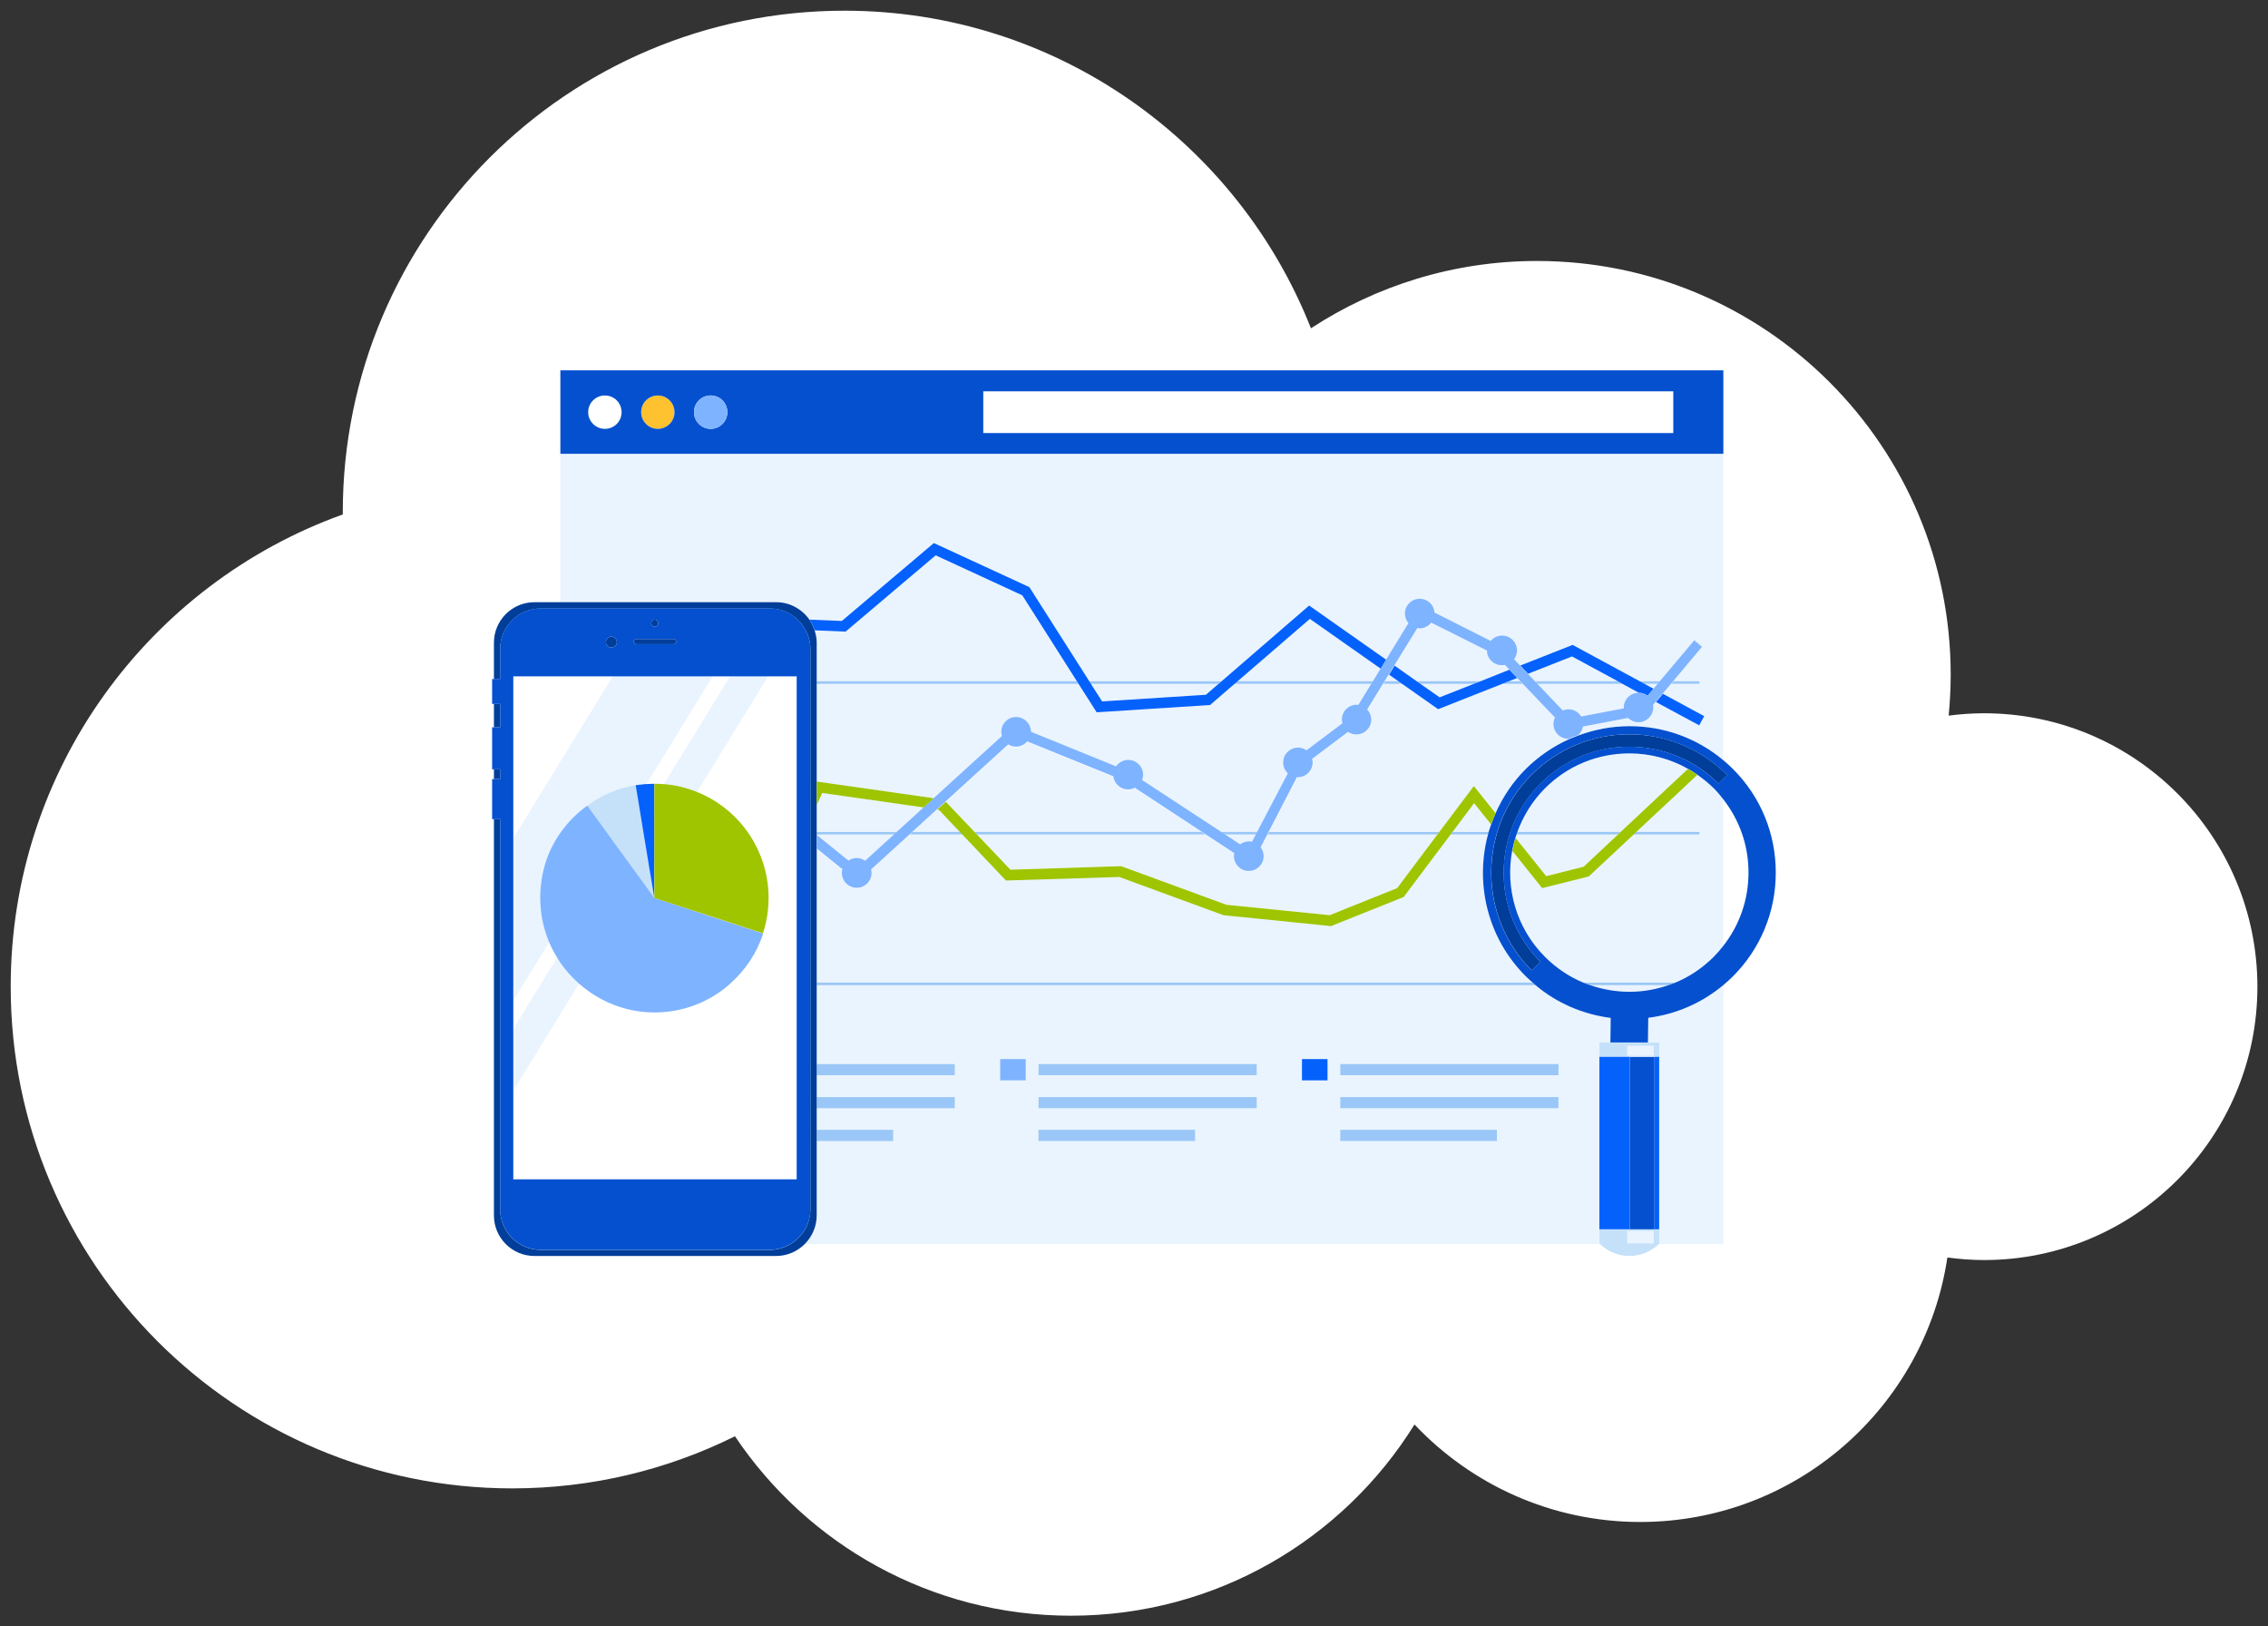 <?xml version="1.0" encoding="utf-8"?>
<!-- Generator: Adobe Illustrator 24.3.0, SVG Export Plug-In . SVG Version: 6.00 Build 0)  -->
<svg version="1.1" id="_x30_" xmlns="http://www.w3.org/2000/svg" xmlns:xlink="http://www.w3.org/1999/xlink" x="0px" y="0px"
	 viewBox="0 0 212 152" style="enable-background:new 0 0 212 152;" xml:space="preserve">
<rect x="0" y="0" width="212" height="152" fill="#333333" stroke="none"/>
<style type="text/css">
	.st0{fill:#FFFFFF;}
	.st1{fill:#FEC12F;}
	.st2{fill:#EAF4FE;}
	.st3{fill:#9AC7F7;}
	.st4{fill:#003E99;}
	.st5{fill:#0450CF;}
	.st6{fill:#C5E1F9;}
	.st7{fill:#0561FC;}
	.st8{fill:#7EB3FF;}
	.st9{fill:#9FC400;}
</style>
<g>
	<path id="_x30__164_" class="st0" d="M185.45,66.66c-1.12,0-2.22,0.08-3.3,0.22c0.12-1.26,0.19-2.53,0.19-3.82
		c0-21.36-17.31-38.67-38.67-38.67c-7.8,0-15.05,2.32-21.13,6.29C115.68,13.3,98.74,1,78.93,1C53.03,1,32.04,21.99,32.04,47.89
		c0,0.06,0,0.12,0,0.19C13.95,54.57,1,71.88,1,92.21c0,25.89,20.99,46.89,46.89,46.89c7.48,0,14.54-1.76,20.81-4.87
		C75.48,144.34,87.01,151,100.11,151c13.56,0,25.44-7.14,32.11-17.87c5.29,5.6,12.79,9.11,21.1,9.11
		c14.57,0,26.62-10.73,28.71-24.72c1.12,0.15,2.27,0.24,3.43,0.24c14.11,0,25.55-11.44,25.55-25.55
		C211,78.1,199.56,66.66,185.45,66.66z"/>
	<path id="_x30__98_" class="st1" d="M61.49,36.96c-0.86,0-1.56,0.69-1.56,1.56c0,0.86,0.7,1.56,1.56,1.56
		c0.86,0,1.56-0.7,1.56-1.56C63.05,37.65,62.35,36.96,61.49,36.96z"/>
	<path id="_x30__99_" class="st2" d="M76.34,79.31l2.4,1.94c-0.03,0.11-0.05,0.23-0.05,0.35c0,0.77,0.62,1.39,1.39,1.39
		c0.77,0,1.39-0.62,1.39-1.39c0-0.11-0.02-0.22-0.04-0.33l3.61-3.29h4.94l4.06,4.28l10.6-0.33l9.73,3.57l10.06,1.02l6.79-2.72
		l4.37-5.82h3.51c-1.23,4.58-0.06,9.67,3.53,13.25c0.21,0.21,0.43,0.4,0.65,0.59H76.34V79.31z M158.64,72.4l-0.03,0.03l-0.28,0.26
		l-1.49,1.4l-3.92,3.66h5.92v0.24h-6.18l-4.17,3.9l-4.36,1.09l-1.25-1.56l-1.19-1.49l-0.32-0.4l-0.03-0.04
		c-0.65,3.49,0.37,7.24,3.07,9.94c1.04,1.04,2.25,1.85,3.57,2.4h0.1h8.42h0.1c1.32-0.55,2.53-1.36,3.57-2.4
		c0.33-0.33,0.62-0.68,0.91-1.04v-0.06V76.89v-1.46v-0.64v-0.06c-0.28-0.36-0.58-0.72-0.91-1.05
		C159.7,73.2,159.18,72.78,158.64,72.4z M91.33,77.99l3.12,3.28l10.35-0.33l9.85,3.61l9.64,0.97L130.6,83l3.76-5.01h-15.87
		l-0.64,1.23c0.18,0.23,0.28,0.52,0.28,0.83c0,0.77-0.62,1.39-1.39,1.39s-1.39-0.62-1.39-1.39c0-0.1,0.01-0.19,0.03-0.28l-2.71-1.78
		H91.33z M116.75,78.66c0.1,0,0.19,0.01,0.28,0.03l0.37-0.7h-2.94l1.45,0.95C116.15,78.77,116.43,78.66,116.75,78.66z M52.38,42.41
		v13.86h20.17c1.28,0,2.41,0.64,3.09,1.62l3.03,0.12l8.6-7.28l8.93,4.12l5.61,8.81h12.33l8.21-7.08l7.21,5.07l2.08-3.39
		c-0.2-0.24-0.33-0.55-0.33-0.89c0-0.77,0.62-1.39,1.39-1.39c0.74,0,1.33,0.57,1.38,1.29l5.25,2.65c0.25-0.31,0.63-0.5,1.06-0.5
		c0.77,0,1.4,0.63,1.4,1.39c0,0.31-0.1,0.59-0.27,0.82l0.55,0.58l4.9-1.93l6.28,3.4h1.87l3.23-3.83l0.75,0.63l-2.69,3.2h2.42v0.24
		h-2.62l-0.79,0.93l3.86,2.09l-0.47,0.86l-4.04-2.18l-0.25,0.29c0.01,0.08,0.02,0.15,0.02,0.23c0,0.77-0.62,1.39-1.39,1.39
		c-0.38,0-0.72-0.15-0.97-0.4l-4.21,0.8c-0.05,0.32-0.22,0.6-0.45,0.8c1.5-0.55,3.09-0.86,4.74-0.86c3.26-0.01,6.35,1.12,8.81,3.19
		V42.41H52.38z M140.4,62.2c-0.76,0-1.37-0.61-1.39-1.37l-5.21-2.61c-0.25,0.33-0.65,0.54-1.09,0.54c-0.07,0-0.14-0.01-0.21-0.02
		l-2.14,3.47l2.07,1.46h5.94l2.72-1.07l-0.4-0.42C140.6,62.19,140.5,62.2,140.4,62.2z M105.45,73.83c-0.71,0-1.29-0.54-1.37-1.23
		l-8.05-3.26c-0.26,0.3-0.63,0.49-1.05,0.49c-0.27,0-0.52-0.08-0.73-0.21l-5.83,5.31l2.69,2.83h21.21l-6.22-4.09
		C105.9,73.76,105.69,73.83,105.45,73.83z M112.71,64.92l1.17-1.01h-11.9l1.04,1.63L112.71,64.92z M154.94,63.91h-1.23l0.84,0.46
		L154.94,63.91z M87.44,51.89l-8.42,7.13l-2.89-0.12c0.12,0.37,0.2,0.75,0.2,1.16v3.61h24.32l-5.11-8.04L87.44,51.89z M129.47,63.67
		h1.27l-0.88-0.62L129.47,63.67z M115.66,63.67h12.68l0.72-1.18l-6.63-4.66L115.66,63.67z M155.97,92.07h-0.11h-7.1h-0.11
		c1.17,0.4,2.41,0.63,3.68,0.62C153.59,92.69,154.81,92.47,155.97,92.07z M76.34,63.91v9.15l10.94,1.56l6.37-5.8
		c-0.04-0.12-0.06-0.25-0.06-0.39c0-0.77,0.62-1.39,1.39-1.39c0.76,0,1.38,0.61,1.39,1.38l7.95,3.23c0.25-0.36,0.67-0.6,1.14-0.6
		c0.77,0,1.39,0.62,1.39,1.39c0,0.17-0.04,0.34-0.09,0.49l7.35,4.82h3.42l2.86-5.45c-0.27-0.25-0.44-0.61-0.44-1.01
		c0-0.77,0.62-1.39,1.4-1.39c0.29,0,0.56,0.09,0.79,0.25l3.35-2.52c-0.03-0.11-0.05-0.23-0.05-0.35c0-0.77,0.62-1.39,1.39-1.39
		c0.05,0,0.1,0.01,0.15,0.02l1.22-1.99h-12.81l-2.28,1.97l-10.6,0.68l-1.69-2.65H76.34z M127.83,66.32
		c0.24,0.25,0.38,0.58,0.38,0.95c0,0.77-0.62,1.39-1.39,1.39c-0.29,0-0.55-0.09-0.78-0.24l-3.36,2.52c0.03,0.11,0.05,0.22,0.05,0.33
		c0,0.77-0.62,1.39-1.39,1.39c-0.03,0-0.06-0.01-0.08-0.01l-2.63,5.08h15.92l3.24-4.31l2.04,2.55c0.66-1.49,1.59-2.89,2.81-4.11
		c1.19-1.19,2.58-2.13,4.08-2.8c-0.02,0-0.05,0.01-0.07,0.01c-0.77,0-1.39-0.62-1.39-1.39c0-0.22,0.05-0.42,0.14-0.6l-3.03-3.18
		h-1.9l-6,2.37l-3.37-2.37h-1.76L127.83,66.32z M76.34,78.05l2.97,2.4c0.22-0.15,0.49-0.24,0.77-0.24c0.29,0,0.56,0.09,0.79,0.25
		l2.71-2.47h-7.24V78.05z M143.53,92.07c2.01,1.69,4.44,2.73,7.03,3.06c-0.01,0.77-0.02,1.53-0.03,2.3h-1.03l0,1.34h0l0,16.12
		c0,0.45,0,0.89,0,1.34c0.02,0.02,0.04,0.03,0.05,0.04H75.23c0.68-0.69,1.11-1.63,1.11-2.67v-6.97h7.15v-1.05h-7.15v-2.03h12.91
		v-1.04H76.34v-2.03h12.91v-1.05H76.34v-7.38H143.53z M95.87,98.98h-2.39v1.99h2.39V98.98z M111.7,105.59H97.07v1.05h14.64V105.59z
		 M117.46,102.52h-20.4v1.04h20.4V102.52z M117.46,99.45h-20.4v1.05h20.4V99.45z M124.09,98.98h-2.39v1.99h2.39V98.98z
		 M139.92,105.59h-14.64v1.05h14.64V105.59z M145.68,102.52h-20.4v1.04h20.4V102.52z M145.68,99.45h-20.4v1.05h20.4V99.45z
		 M76.34,75.25v2.49h7.5l2.5-2.28l-9.48-1.35L76.34,75.25z M139.39,77.03l-1.6-2l-2.03,2.71h3.39
		C139.22,77.51,139.31,77.27,139.39,77.03z M153.18,64.74c0.01,0,0.01,0,0.02,0l-1.55-0.84h-7.95l2.38,2.5
		c0.17-0.07,0.35-0.11,0.54-0.11c0.5,0,0.94,0.27,1.18,0.67l3.99-0.76c0-0.02-0.01-0.05-0.01-0.07
		C151.79,65.36,152.41,64.74,153.18,64.74z M87.6,75.65l-2.3,2.1h4.45l-1.96-2.07L87.6,75.65z M137.78,63.91h-5l1.8,1.26
		L137.78,63.91z M142.81,62.97l0.66,0.7h7.73l-4.29-2.32L142.81,62.97z M141.83,63.36l-0.78,0.31h1.07L141.83,63.36z M154.04,97.43
		h0.61h0.45v1.34v16.12c0,0.45,0,0.89,0,1.34c-0.02,0.02-0.04,0.03-0.05,0.04h6.04V92.06c-2.01,1.68-4.43,2.73-7.02,3.06
		C154.06,95.89,154.05,96.66,154.04,97.43z M155.75,73.76l1.72-1.61l0.28-0.26l0.03-0.03c-1.66-0.94-3.53-1.44-5.5-1.44
		c-2.97,0.01-5.76,1.16-7.86,3.26c-1.19,1.19-2.04,2.58-2.58,4.07h0.04h0.39h2.41h6.8L155.75,73.76z M142.19,77.99h-0.39h-0.04
		c-0.03,0.1-0.08,0.2-0.11,0.31l0.03,0.03l0.29,0.36l1.29,1.61l1.26,1.57l3.5-0.88l3.21-3.01h-6.72H142.19z M152.34,97.74h-0.23
		v0.92l0.23,0l1.22,0l1.02,0v-0.92h-0.56H152.34z M152.11,116.21h2.47v-1.15l-2.47,0V116.21z M47.99,78.32V93.5l18.63-30.29h-9.34
		L47.99,78.32z M47.99,101.91l23.81-38.7h-3.55L47.99,96.14V101.91z"/>
	<path id="_x30__100_" class="st3" d="M143.53,92.07H76.34v-0.24h66.93C143.36,91.91,143.44,91.99,143.53,92.07z M91.33,77.99h21.35
		l-0.36-0.24H91.1L91.33,77.99z M83.84,77.75h-7.5v0.24h7.24L83.84,77.75z M85.04,77.99h4.94l-0.23-0.24H85.3L85.04,77.99z
		 M135.59,77.99h3.51c0.02-0.08,0.04-0.16,0.06-0.24h-3.39L135.59,77.99z M114.46,77.99h2.94l0.12-0.24h-3.42L114.46,77.99z
		 M118.49,77.99h15.87l0.18-0.24h-15.92L118.49,77.99z M137.78,63.91l0.61-0.24h-5.94l0.34,0.24H137.78z M130.73,63.67h-1.27
		l-0.15,0.24h1.76L130.73,63.67z M156.43,63.67l-0.2,0.24h2.62v-0.24H156.43z M151.65,63.91l-0.44-0.24h-7.73l0.23,0.24H151.65z
		 M142.12,63.67h-1.07l-0.61,0.24h1.9L142.12,63.67z M100.65,63.67H76.34v0.24h24.47L100.65,63.67z M128.34,63.67h-12.68l-0.28,0.24
		h12.81L128.34,63.67z M154.94,63.91l0.2-0.24h-1.87l0.44,0.24H154.94z M113.88,63.91l0.28-0.24h-12.33l0.15,0.24H113.88z
		 M76.34,100.49h12.91v-1.05H76.34V100.49z M76.34,103.57h12.91v-1.04H76.34V103.57z M76.34,106.64h7.15v-1.05h-7.15V106.64z
		 M97.07,100.49h20.4v-1.05h-20.4V100.49z M97.07,103.57h20.4v-1.04h-20.4V103.57z M97.07,106.64h14.64v-1.05H97.07V106.64z
		 M125.28,100.49h20.4v-1.05h-20.4V100.49z M125.28,103.57h20.4v-1.04h-20.4V103.57z M125.28,106.64h14.64v-1.05h-14.64V106.64z
		 M148.1,91.83H148c0.21,0.09,0.43,0.16,0.65,0.24h0.11h7.1h0.11c0.22-0.08,0.44-0.15,0.65-0.24h-0.1H148.1z M141.89,77.75h-0.04
		c-0.03,0.08-0.06,0.16-0.08,0.24h0.04h0.39h2.31h6.72l0.25-0.24h-6.8h-2.41H141.89z M152.67,77.99h6.18v-0.24h-5.92L152.67,77.99z"
		/>
	<path id="_x30__101_" class="st4" d="M161.44,72.42l-0.35,0.35l-0.46,0.46c-2.23-2.22-5.19-3.44-8.34-3.44
		c-3.14,0-6.09,1.23-8.3,3.44c-1.3,1.3-2.22,2.84-2.79,4.47c0,0.01-0.01,0.03-0.01,0.04c-0.03,0.08-0.06,0.16-0.08,0.24
		c-0.09,0.29-0.17,0.58-0.24,0.88c-0.9,3.84,0.14,8.03,3.12,11.02l0,0l-0.81,0.81c-3.44-3.43-4.53-8.34-3.28-12.71
		c0.02-0.08,0.05-0.16,0.07-0.24c0,0,0,0,0,0c0.11-0.37,0.24-0.73,0.38-1.09c0.63-1.54,1.57-2.99,2.82-4.24
		c2.43-2.43,5.67-3.78,9.11-3.78c3.3-0.01,6.41,1.23,8.81,3.46c0.11,0.1,0.22,0.19,0.33,0.3C161.43,72.41,161.43,72.41,161.44,72.42
		z M46.75,71.9h-0.58v0.91h0.58V71.9z M46.75,65.79h-0.58v2.18h0.58V65.79z M75.65,57.9c-0.69-0.98-1.82-1.62-3.09-1.62H52.38h-2.43
		c-2.08,0-3.78,1.7-3.78,3.78v3.41h0.58v-2.82c0-2.08,1.7-3.78,3.78-3.78h1.85h19.59c0.98,0,1.86,0.38,2.53,0.99
		c0.32,0.29,0.58,0.63,0.79,1.02c0.29,0.53,0.46,1.13,0.46,1.77v3.03v0.24v10.25v2.37v1.04v0.17v0.24v0.85v12.99v0.24v7.38v1.05
		v2.03v1.04v2.03v1.05v6.38c0,1.39-0.76,2.59-1.88,3.25c-0.56,0.33-1.2,0.53-1.9,0.53H50.53c-2.08,0-3.78-1.7-3.78-3.78V76.56h-0.58
		v37.04c0,2.08,1.7,3.78,3.78,3.78h22.6c1.04,0,1.99-0.43,2.68-1.12c0.68-0.69,1.11-1.63,1.11-2.67v-6.97v-1.05v-2.03v-1.04v-2.03
		v-1.05v-7.38v-0.24V79.31v-1.26v-0.06v-0.24v-2.49v-2.2v-9.15v-0.24v-3.61c0-0.41-0.08-0.79-0.2-1.16
		C76.02,58.54,75.86,58.2,75.65,57.9z M57.66,60.01c0-0.28-0.23-0.51-0.51-0.51c-0.28,0-0.51,0.23-0.51,0.51
		c0,0.28,0.23,0.51,0.51,0.51C57.43,60.52,57.66,60.29,57.66,60.01z M61.53,58.24c0-0.18-0.15-0.33-0.33-0.33s-0.33,0.15-0.33,0.33
		c0,0.18,0.15,0.33,0.33,0.33S61.53,58.42,61.53,58.24z M59.24,59.96c0,0.13,0.11,0.24,0.24,0.24h3.49c0.13,0,0.24-0.11,0.24-0.24
		c0-0.14-0.11-0.24-0.24-0.24h-3.49C59.35,59.72,59.24,59.83,59.24,59.96z"/>
	<path id="_x30__102_" class="st5" d="M161.09,34.61H52.38v7.8h108.71V34.61z M56.54,40.08c-0.86,0-1.56-0.7-1.56-1.56
		c0-0.87,0.7-1.56,1.56-1.56c0.87,0,1.56,0.69,1.56,1.56C58.11,39.38,57.41,40.08,56.54,40.08z M61.49,40.08
		c-0.86,0-1.56-0.7-1.56-1.56c0-0.87,0.7-1.56,1.56-1.56c0.86,0,1.56,0.69,1.56,1.56C63.05,39.38,62.35,40.08,61.49,40.08z
		 M66.43,40.08c-0.86,0-1.56-0.7-1.56-1.56c0-0.87,0.7-1.56,1.56-1.56c0.86,0,1.56,0.69,1.56,1.56
		C67.99,39.38,67.29,40.08,66.43,40.08z M156.41,40.47h-64.5v-3.9h64.5V40.47z M161.99,71.87c-0.29-0.29-0.59-0.55-0.89-0.81
		c-2.47-2.07-5.55-3.2-8.81-3.19c-1.64,0-3.24,0.31-4.74,0.86c-0.29,0.11-0.57,0.22-0.85,0.34c-1.5,0.67-2.88,1.61-4.08,2.8
		c-1.22,1.22-2.15,2.62-2.81,4.11c-0.15,0.35-0.29,0.7-0.42,1.05c-0.08,0.24-0.17,0.47-0.24,0.72c-0.02,0.08-0.04,0.16-0.06,0.24
		c-1.23,4.58-0.06,9.67,3.53,13.25c0.21,0.21,0.43,0.4,0.65,0.59c0.09,0.08,0.17,0.16,0.26,0.24c2.01,1.69,4.44,2.73,7.03,3.06
		c-0.01,0.77-0.02,1.53-0.03,2.3h1.81h1.7c0.01-0.77,0.02-1.54,0.03-2.31c2.59-0.33,5.01-1.38,7.02-3.06
		c0.31-0.26,0.61-0.53,0.9-0.82c2.58-2.58,4-6.03,4-9.69C165.99,77.89,164.57,74.45,161.99,71.87z M143.17,90.69
		c-3.44-3.43-4.53-8.34-3.28-12.71c0.02-0.08,0.05-0.16,0.07-0.24c0,0,0,0,0,0c0.11-0.37,0.24-0.73,0.38-1.09
		c0.63-1.54,1.57-2.99,2.82-4.24c2.43-2.43,5.67-3.78,9.11-3.78c3.3-0.01,6.41,1.23,8.81,3.46c0.11,0.1,0.22,0.19,0.33,0.3
		c0,0.01,0.01,0.01,0.02,0.02l-0.35,0.35l-0.46,0.46c-2.23-2.22-5.19-3.44-8.34-3.44c-3.14,0-6.09,1.23-8.3,3.44
		c-1.3,1.3-2.22,2.84-2.79,4.47c0,0.01-0.01,0.03-0.01,0.04c-0.03,0.08-0.06,0.16-0.08,0.24c-0.09,0.29-0.17,0.58-0.24,0.88
		c-0.9,3.84,0.14,8.03,3.12,11.02l0,0L143.17,90.69z M161.09,88.39c-0.28,0.36-0.58,0.71-0.91,1.04c-1.04,1.04-2.25,1.85-3.57,2.4
		c-0.21,0.09-0.43,0.16-0.65,0.24c-1.16,0.4-2.38,0.62-3.64,0.62c-1.28,0-2.51-0.22-3.68-0.62c-0.22-0.08-0.44-0.15-0.65-0.24
		c-1.32-0.55-2.53-1.36-3.57-2.4c-2.7-2.7-3.72-6.44-3.07-9.94c0.08-0.4,0.18-0.81,0.3-1.2c0.03-0.1,0.07-0.2,0.11-0.31
		c0.03-0.08,0.05-0.16,0.08-0.24c0.54-1.48,1.39-2.88,2.58-4.07c2.1-2.1,4.89-3.25,7.86-3.26c1.96,0,3.84,0.5,5.5,1.44
		c0.29,0.17,0.58,0.35,0.86,0.54c0.54,0.38,1.06,0.8,1.54,1.27c0.33,0.33,0.63,0.68,0.91,1.05c1.52,1.95,2.35,4.32,2.35,6.83
		C163.44,84.07,162.61,86.45,161.09,88.39z M153.38,98.77l1.27,0v16.12h-2.31V99.01v-0.24L153.38,98.77z M74.5,57.85
		c-0.67-0.61-1.56-0.99-2.53-0.99H52.38h-1.85c-2.08,0-3.78,1.7-3.78,3.78v2.82h-0.58H46v2.33h0.17h0.58v2.18h-0.58H46v3.93h0.17
		h0.58v0.91h-0.58H46v3.75h0.17h0.58v36.46c0,2.08,1.7,3.78,3.78,3.78h21.44c0.69,0,1.34-0.2,1.9-0.53
		c1.12-0.66,1.88-1.86,1.88-3.25v-6.38v-1.05v-2.03v-1.04v-2.03v-1.05v-7.38v-0.24V78.84v-0.85v-0.24v-0.17v-1.04v-2.37V63.91v-0.24
		v-3.03c0-0.64-0.18-1.24-0.46-1.77C75.08,58.49,74.82,58.14,74.5,57.85z M61.2,57.91c0.18,0,0.33,0.15,0.33,0.33
		c0,0.18-0.15,0.33-0.33,0.33s-0.33-0.15-0.33-0.33C60.88,58.06,61.02,57.91,61.2,57.91z M59.48,59.72h3.49
		c0.13,0,0.24,0.11,0.24,0.24c0,0.13-0.11,0.24-0.24,0.24h-3.49c-0.13,0-0.24-0.11-0.24-0.24C59.24,59.83,59.35,59.72,59.48,59.72z
		 M57.15,59.5c0.28,0,0.51,0.23,0.51,0.51c0,0.28-0.23,0.51-0.51,0.51c-0.28,0-0.51-0.23-0.51-0.51
		C56.64,59.73,56.87,59.5,57.15,59.5z M74.47,63.91v12.63v0.45v0.76v0.05v0.18v1.38v12.47v0.24v7.38v1.05v2.03v1.04v2.03v1.05v3.57
		H52.38h-4.4v-8.3v-5.78V93.5V78.32V63.21h4.4h4.9h7h1.48h0.87h1.62h3.55h2.67v0.46V63.91z"/>
	<path id="_x30__103_" class="st6" d="M154.65,97.43h-0.61h-1.7h-1.81h-1.03l0,1.34h0l1.66,0l1.18,0l1.04,0l1.27,0l0.45,0v-1.34
		H154.65z M154.58,98.66l-1.02,0l-1.22,0l-0.23,0v-0.92h0.23h1.68h0.56V98.66z M149.51,116.23c0.02,0.02,0.04,0.03,0.05,0.04
		c1.54,1.48,3.96,1.48,5.49,0c0.02-0.02,0.04-0.03,0.05-0.04c0-0.45,0-0.89,0-1.34l-5.59,0
		C149.51,115.33,149.51,115.78,149.51,116.23z M152.11,115.05l2.47,0v1.15h-2.47V115.05z M60.43,73.27
		c0.24-0.01,0.48-0.03,0.73-0.03C60.92,73.24,60.67,73.26,60.43,73.27c-0.05,0-0.1,0-0.14,0.01C60.34,73.27,60.39,73.27,60.43,73.27
		z M60.72,81.22l0.45,2.69v0.01l-1.14-1.57L58.1,79.7l-0.88-1.21l-0.09-0.13l-0.71-0.98l-1.52-2.09c1.42-1.03,2.89-1.65,4.53-1.91
		l0.2,1.21l0.34,2.08L60.72,81.22z"/>
	<path id="_x30__104_" class="st7" d="M122.37,56.59l7.21,5.07l-0.51,0.84l-6.63-4.66l-6.77,5.84l-0.28,0.24l-2.28,1.97l-10.6,0.68
		l-1.69-2.65l-0.15-0.24l-5.11-8.04l-8.1-3.74l-8.42,7.13l-2.89-0.12c-0.12-0.36-0.27-0.7-0.49-1l3.03,0.12l8.6-7.28l8.93,4.12
		l5.61,8.81l0.15,0.24l1.04,1.63l9.7-0.62l1.17-1.01l0.28-0.24L122.37,56.59z M155.44,64.84l-0.65,0.77l4.04,2.18l0.47-0.86
		L155.44,64.84z M138.38,63.67l-0.61,0.24l-3.2,1.26l-1.8-1.26l-0.34-0.24l-2.07-1.46l-0.52,0.84l0.88,0.62l0.34,0.24l3.37,2.37
		l6-2.37l0.61-0.24l0.78-0.31l-0.73-0.77L138.38,63.67z M151.65,63.91l1.55,0.84c0.3,0,0.58,0.11,0.81,0.28l0.55-0.66l-0.84-0.46
		l-0.44-0.24l-6.28-3.4l-4.9,1.93l0.73,0.77l4.11-1.62l4.29,2.32L151.65,63.91z M121.7,100.97h2.39v-1.99h-2.39V100.97z
		 M154.65,114.89h-2.31V99.01v-0.24l-1.18,0l-1.66,0l0,16.12l5.59,0V98.77l-0.45,0V114.89z M61.17,73.24L61.17,73.24
		C61.17,73.24,61.17,73.24,61.17,73.24C61.17,73.24,61.17,73.24,61.17,73.24z M60.29,73.28c-0.11,0.01-0.21,0.02-0.32,0.04
		c-0.18,0.02-0.36,0.03-0.53,0.06c-0.01,0-0.01,0-0.02,0l0,0l0.2,1.21l0.34,2.08l0.75,4.55l0.45,2.69v-3.42v-5.77v-1.47
		c-0.25,0-0.49,0.01-0.73,0.03C60.39,73.27,60.34,73.27,60.29,73.28z"/>
	<path id="_x30__105_" class="st8" d="M64.87,38.52c0-0.87,0.7-1.56,1.56-1.56c0.86,0,1.56,0.69,1.56,1.56
		c0,0.86-0.7,1.56-1.56,1.56C65.57,40.08,64.87,39.38,64.87,38.52z M158.37,59.84l-3.23,3.83l-0.2,0.24l-0.38,0.46L154,65.02
		c-0.23-0.17-0.5-0.27-0.81-0.28c-0.01,0-0.01,0-0.02,0c-0.77,0-1.39,0.62-1.39,1.39c0,0.02,0.01,0.05,0.01,0.07l-3.99,0.76
		c-0.24-0.4-0.68-0.67-1.18-0.67c-0.19,0-0.38,0.04-0.54,0.11l-2.38-2.5l-0.23-0.24l-0.66-0.7l-0.73-0.77l-0.55-0.58
		c0.17-0.23,0.27-0.51,0.27-0.82c0-0.77-0.62-1.39-1.4-1.39c-0.43,0-0.81,0.2-1.06,0.5l-5.25-2.65c-0.05-0.72-0.64-1.29-1.38-1.29
		c-0.77,0-1.39,0.62-1.39,1.39c0,0.34,0.13,0.65,0.33,0.89l-2.08,3.39l-0.51,0.84l-0.72,1.18l-0.15,0.24l-1.22,1.99
		c-0.05-0.01-0.1-0.02-0.15-0.02c-0.77,0-1.39,0.62-1.39,1.39c0,0.12,0.02,0.24,0.05,0.35l-3.35,2.52c-0.22-0.15-0.5-0.25-0.79-0.25
		c-0.77,0-1.4,0.62-1.4,1.39c0,0.4,0.17,0.76,0.44,1.01l-2.86,5.45l-0.12,0.24l-0.37,0.7c-0.09-0.02-0.18-0.03-0.28-0.03
		c-0.31,0-0.6,0.11-0.83,0.28l-1.45-0.95l-0.36-0.24l-7.35-4.82c0.06-0.15,0.09-0.32,0.09-0.49c0-0.77-0.62-1.39-1.39-1.39
		c-0.47,0-0.89,0.24-1.14,0.6l-7.95-3.23c-0.01-0.76-0.63-1.38-1.39-1.38c-0.77,0-1.39,0.62-1.39,1.39c0,0.13,0.03,0.26,0.06,0.39
		l-6.37,5.8l-0.94,0.86l-2.5,2.28l-0.26,0.24l-2.71,2.47c-0.22-0.15-0.49-0.25-0.79-0.25c-0.29,0-0.55,0.09-0.77,0.24l-2.97-2.4
		v1.26l2.4,1.94c-0.03,0.11-0.05,0.23-0.05,0.35c0,0.77,0.62,1.39,1.39,1.39c0.77,0,1.39-0.62,1.39-1.39c0-0.11-0.02-0.22-0.04-0.33
		l3.61-3.29l0.26-0.24l2.3-2.1l0.81-0.74l5.83-5.31c0.21,0.13,0.46,0.21,0.73,0.21c0.42,0,0.79-0.19,1.05-0.49l8.05,3.26
		c0.08,0.69,0.66,1.23,1.37,1.23c0.23,0,0.45-0.06,0.64-0.16l6.22,4.09l0.36,0.24l2.71,1.78c-0.02,0.09-0.03,0.18-0.03,0.28
		c0,0.77,0.62,1.39,1.39,1.39s1.39-0.62,1.39-1.39c0-0.31-0.11-0.6-0.28-0.83l0.64-1.23l0.12-0.24l2.63-5.08
		c0.03,0,0.05,0.01,0.08,0.01c0.77,0,1.39-0.62,1.39-1.39c0-0.12-0.02-0.23-0.05-0.33l3.36-2.52c0.22,0.15,0.49,0.24,0.78,0.24
		c0.77,0,1.39-0.62,1.39-1.39c0-0.37-0.15-0.7-0.38-0.95l1.49-2.42l0.15-0.24l0.38-0.62l0.52-0.84l2.14-3.47
		c0.07,0.01,0.14,0.02,0.21,0.02c0.45,0,0.84-0.21,1.09-0.54l5.21,2.61c0.01,0.76,0.63,1.37,1.39,1.37c0.1,0,0.2-0.01,0.29-0.03
		l0.4,0.42l0.73,0.77l0.29,0.31l0.23,0.24l3.03,3.18c-0.09,0.18-0.14,0.39-0.14,0.6c0,0.77,0.62,1.39,1.39,1.39
		c0.02,0,0.05-0.01,0.07-0.01c0.28-0.12,0.56-0.24,0.85-0.34c0.23-0.2,0.39-0.48,0.45-0.8l4.21-0.8c0.25,0.24,0.59,0.4,0.97,0.4
		c0.77,0,1.39-0.62,1.39-1.39c0-0.08-0.01-0.16-0.02-0.23l0.25-0.29l0.65-0.77l0.79-0.93l0.2-0.24l2.69-3.2L158.37,59.84z
		 M93.49,100.97h2.39v-1.99h-2.39V100.97z M71.78,85.06c0.01-0.06,0.01-0.13,0.01-0.19c0.01-0.07,0.01-0.14,0.01-0.21
		c0,0.07-0.01,0.14-0.01,0.21C71.79,84.93,71.79,84.99,71.78,85.06z M61.17,73.24L61.17,73.24C61.17,73.24,61.17,73.24,61.17,73.24
		C61.17,73.24,61.17,73.24,61.17,73.24z M65.41,74.13c-0.09-0.04-0.18-0.07-0.26-0.11c-0.13-0.05-0.26-0.1-0.39-0.14
		c0.13,0.05,0.26,0.1,0.39,0.15C65.24,74.06,65.33,74.09,65.41,74.13z M70.03,77.99c0.02,0.04,0.05,0.07,0.07,0.11
		c-0.02-0.03-0.04-0.07-0.06-0.11c-0.05-0.08-0.12-0.16-0.17-0.24c-0.03-0.04-0.07-0.09-0.1-0.13c0.03,0.04,0.06,0.09,0.09,0.13
		C69.92,77.83,69.98,77.91,70.03,77.99z M64.16,84.89l-2.99-0.97v0l-1.14-1.57L58.1,79.7l-0.88-1.21l-0.09-0.13l-0.71-0.98
		l-1.52-2.09c-1.01,0.73-1.84,1.58-2.51,2.53c-1.23,1.74-1.89,3.81-1.89,6.11c0,1.47,0.3,2.87,0.84,4.15
		c0.21,0.5,0.47,0.97,0.75,1.43c0.1,0.16,0.2,0.33,0.31,0.49c0.5,0.72,1.09,1.37,1.75,1.95c0.2,0.18,0.41,0.34,0.62,0.5
		c0,0,0,0,0.01,0.01c1.79,1.35,4,2.16,6.41,2.16c2.63,0,5.03-0.95,6.89-2.53c0.09-0.08,0.17-0.16,0.26-0.24
		c1.37-1.24,2.42-2.82,3-4.61l-5-1.62L64.16,84.89z M71.79,82.91c0-0.01,0-0.02,0-0.02c-0.02-0.16-0.04-0.31-0.07-0.47
		c0.02,0.16,0.05,0.31,0.06,0.47C71.79,82.89,71.79,82.9,71.79,82.91z M71.84,83.97c0-0.02,0-0.03,0-0.05c0-0.1-0.01-0.2-0.02-0.31
		C71.83,83.73,71.84,83.85,71.84,83.97z"/>
	<path id="_x30__106_" class="st9" d="M58.11,38.52c0,0.86-0.7,1.56-1.56,1.56c-0.86,0-1.56-0.7-1.56-1.56
		c0-0.87,0.7-1.56,1.56-1.56C57.41,36.96,58.11,37.65,58.11,38.52z M134.54,77.75l-0.18,0.24L130.6,83l-6.31,2.53l-9.64-0.97
		l-9.85-3.61l-10.35,0.33l-3.12-3.28l-0.23-0.24l-2.69-2.83l-0.81,0.74l0.18,0.03l1.96,2.07l0.23,0.24l4.06,4.28l10.6-0.33
		l9.73,3.57l10.06,1.02l6.79-2.72l4.37-5.82l0.18-0.24l2.03-2.71l1.6,2c0.12-0.36,0.26-0.71,0.42-1.05l-2.04-2.55L134.54,77.75z
		 M157.78,71.86l-0.03,0.03l-0.28,0.26l-1.72,1.61l-4.26,3.99l-0.25,0.24l-3.21,3.01l-3.5,0.88l-1.26-1.57l-1.29-1.61l-0.29-0.36
		l-0.03-0.03c-0.12,0.4-0.22,0.8-0.3,1.2l0.03,0.04l0.32,0.4l1.19,1.49l1.25,1.56l4.36-1.09l4.17-3.9l0.25-0.24l3.92-3.66l1.49-1.4
		l0.28-0.26l0.03-0.03C158.36,72.21,158.07,72.03,157.78,71.86z M76.34,75.25l0.52-1.14l9.48,1.35l0.94-0.86l-10.94-1.56V75.25z
		 M71.84,83.97c0-0.12-0.01-0.24-0.01-0.36 M56.54,36.96c-0.86,0-1.56,0.69-1.56,1.56c0,0.86,0.7,1.56,1.56,1.56
		c0.87,0,1.56-0.7,1.56-1.56C58.11,37.65,57.41,36.96,56.54,36.96z M61.17,83.92l10.15,3.3c1.82-5.61-1.25-11.63-6.85-13.45
		c-1.12-0.36-2.12-0.52-3.3-0.52V83.92z"/>
</g>
</svg>
